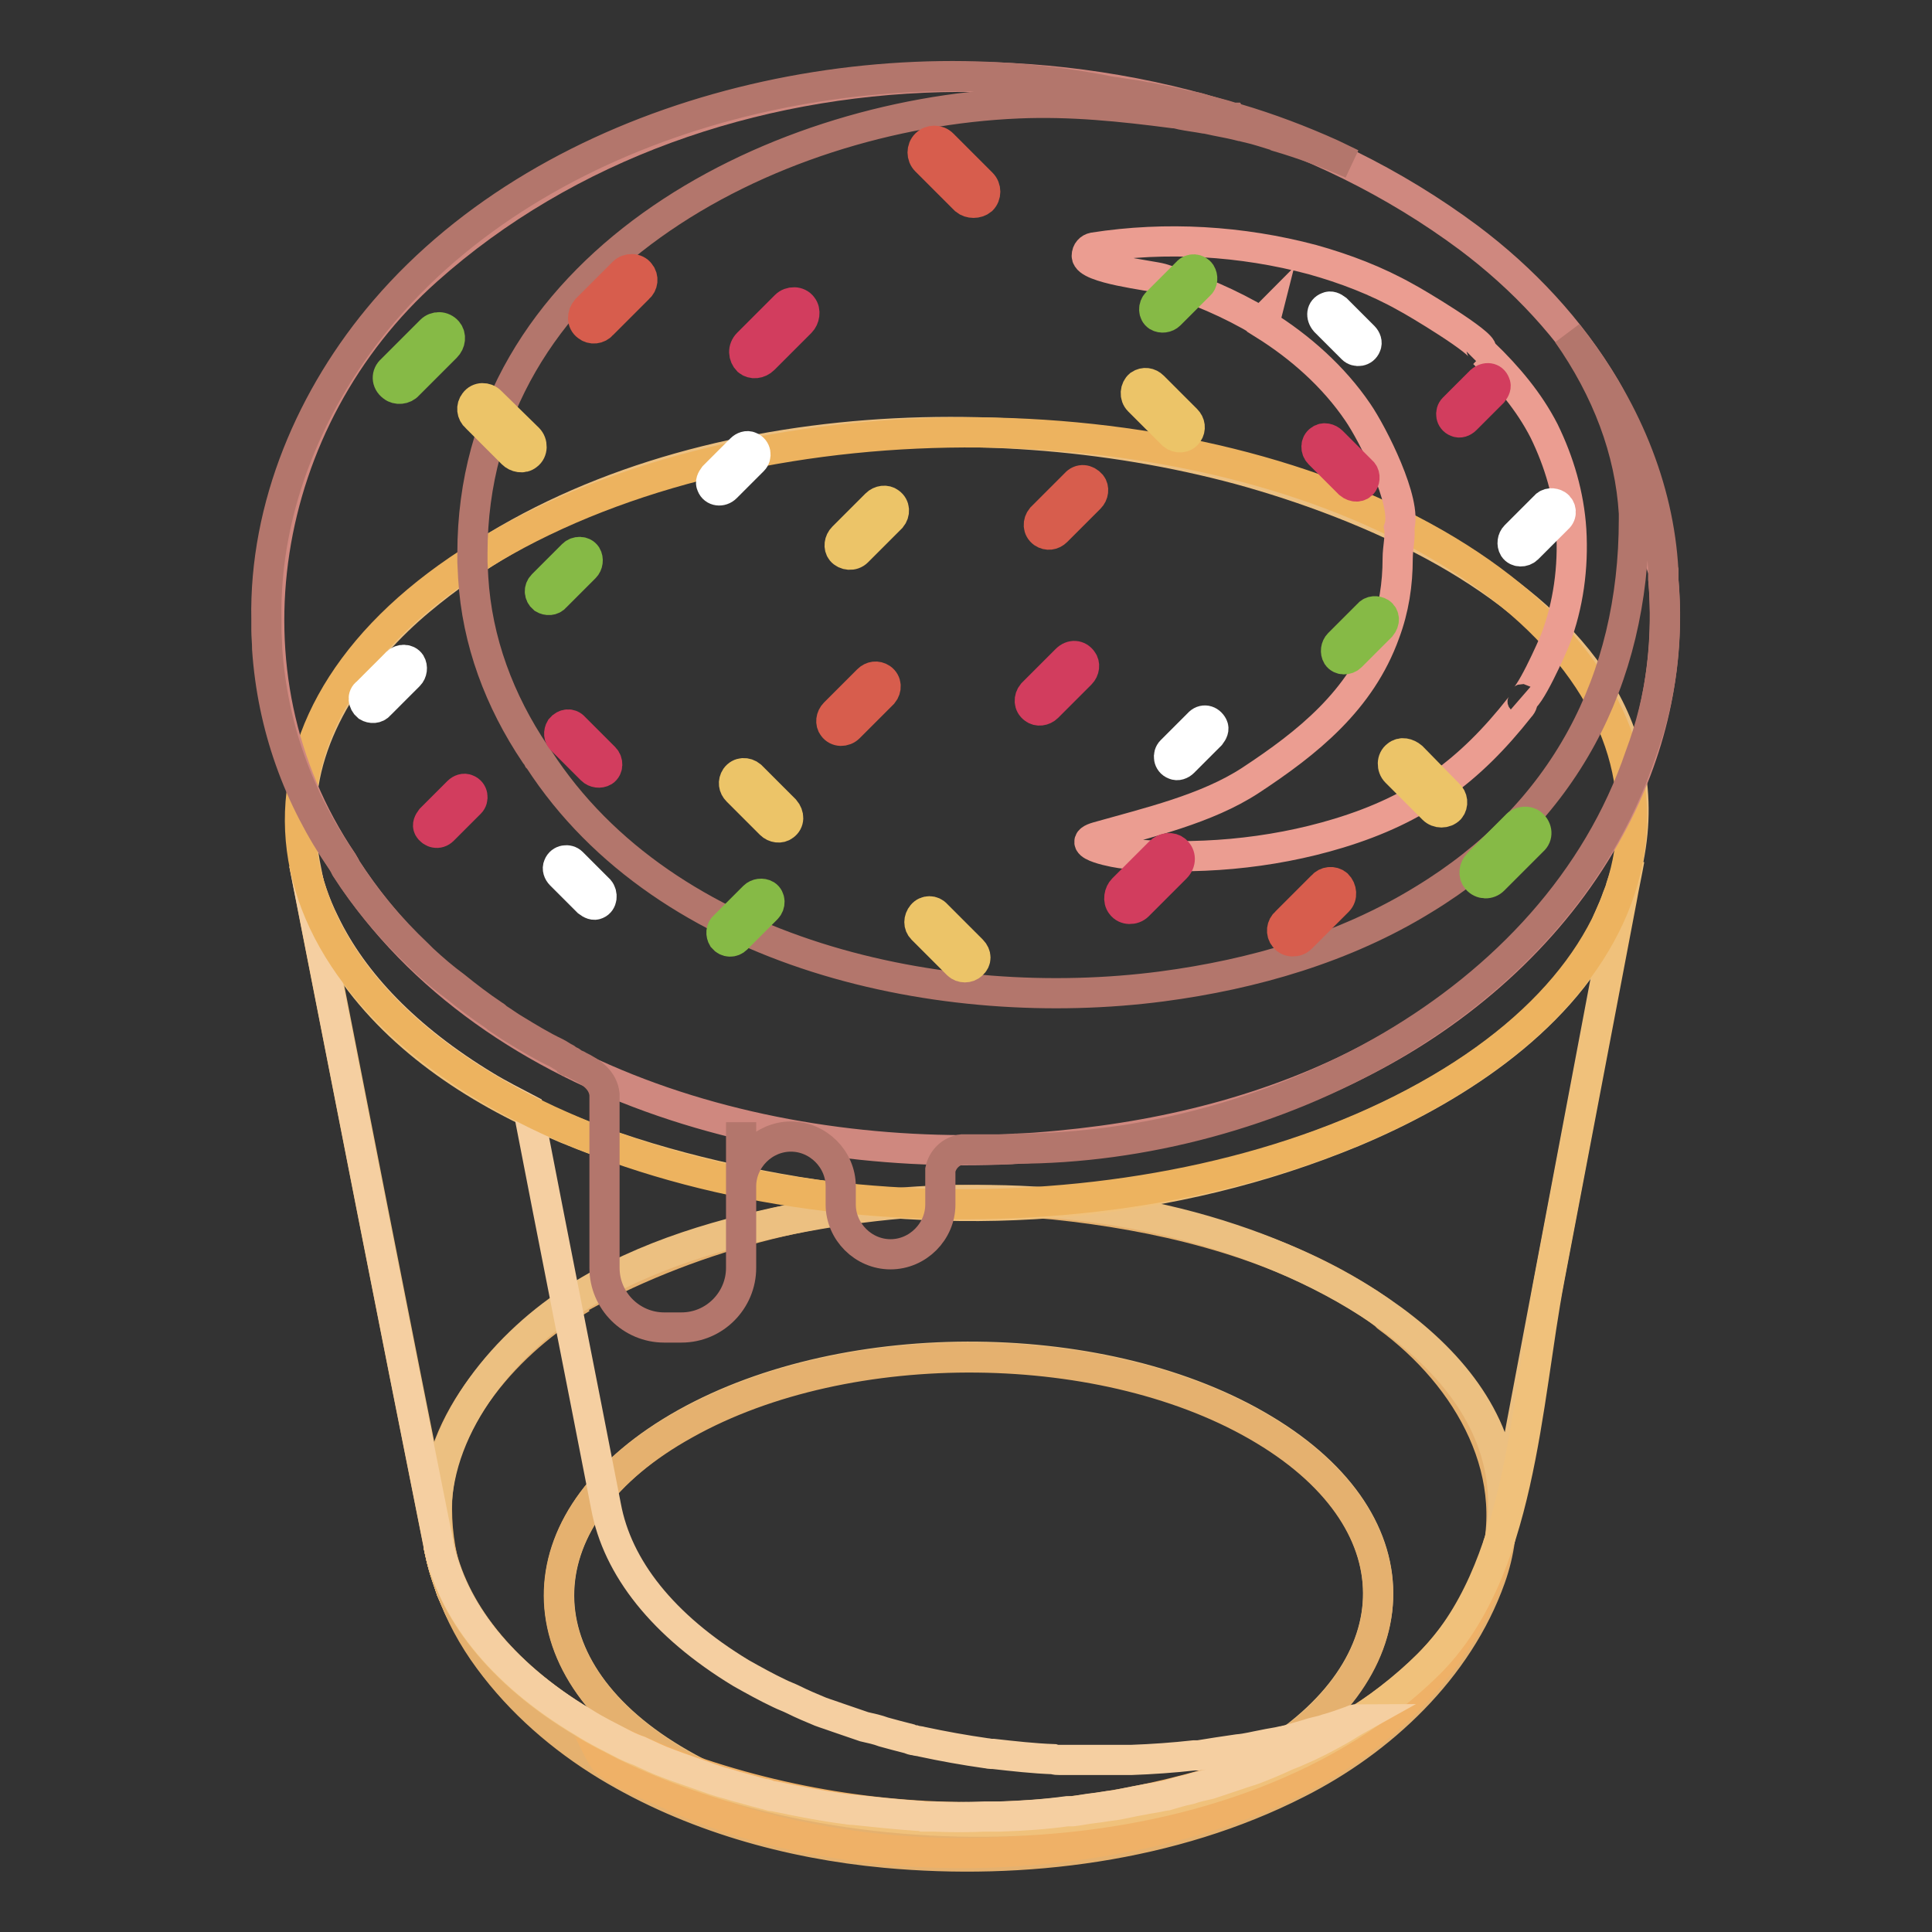 <?xml version="1.0" encoding="utf-8"?>
<!-- Svg Vector Icons : http://www.onlinewebfonts.com/icon -->
<!DOCTYPE svg PUBLIC "-//W3C//DTD SVG 1.1//EN" "http://www.w3.org/Graphics/SVG/1.1/DTD/svg11.dtd">
<svg version="1.1" xmlns="http://www.w3.org/2000/svg" xmlns:xlink="http://www.w3.org/1999/xlink" x="0px" y="0px" viewBox="0 0 256 256" enable-background="new 0 0 256 256" xml:space="preserve">
<rect x="0" y="0" width="256" height="256" fill="#333333" stroke="none"/>
<g> <path stroke-width="4" fill-opacity="0" stroke="#ecc081"  d="M80.6,233.8c-4.7-3-5.1-3.3-9.1-6.7c-0.8-0.7-3.7-3.5-5.2-5.5c-3-3.9-6.4-8.8-8.1-16.9 c1.7,8.5,8.1,16.9,19.2,23.6C77.7,230.9,78.9,232.8,80.6,233.8z"/> <path stroke-width="4" fill-opacity="0" stroke="#ecc081"  d="M80.6,233.8c-5.7-3.6-18.9-12.1-22.5-29c1.7,8.5,8.1,16.9,19.2,23.6C77.7,230.9,78.9,232.8,80.6,233.8"/> <path stroke-width="4" fill-opacity="0" stroke="#ecc081"  d="M80.6,233.8c-3.7-2.4-6.1-3.9-10-7.5l-2.3-2.3c-1.1-1.3-2.6-3-3.6-4.4l-1.6-2.4c-0.7-1.2-1.6-2.8-2.2-4 l-1.1-2.5c-1.1-3.2-1.2-3.6-1.7-6c1.7,8.5,8.1,16.9,19.2,23.6C77.7,230.9,78.9,232.8,80.6,233.8"/> <path stroke-width="4" fill-opacity="0" stroke="#ecc081"  d="M80.6,233.8c-3.7-2.4-6.1-3.9-10-7.5l-2.3-2.3c-1.1-1.3-2.6-3-3.6-4.4l-1.6-2.4c-0.7-1.2-1.6-2.8-2.2-4 l-1.1-2.5c-1.1-3.2-1.2-3.6-1.7-6c1.7,8.5,8.1,16.9,19.2,23.6C77.7,230.9,78.9,232.8,80.6,233.8"/> <path stroke-width="4" fill-opacity="0" stroke="#ecc081"  d="M80.6,233.8c-3.7-2.4-6.1-3.9-10-7.5l-2.3-2.3c-1.1-1.3-2.6-3-3.6-4.4l-1.6-2.4c-0.7-1.2-1.6-2.8-2.2-4 l-1.1-2.5c-1.1-3.2-1.2-3.6-1.7-6c1.7,8.5,8.1,16.9,19.2,23.6C77.7,230.9,78.9,232.8,80.6,233.8"/> <path stroke-width="4" fill-opacity="0" stroke="#ecc081"  d="M80.6,233.8c-3.7-2.4-6.1-3.9-10-7.5l-2.3-2.3c-1.1-1.3-2.6-3-3.6-4.4l-1.6-2.4c-0.7-1.2-1.6-2.8-2.2-4 l-1.1-2.5c-1.1-3.2-1.2-3.6-1.7-6c1.7,8.5,8.1,16.9,19.2,23.6C77.7,230.9,78.9,232.8,80.6,233.8"/> <path stroke-width="4" fill-opacity="0" stroke="#ecc081"  d="M80.6,233.8c-3.7-2.4-6.1-3.9-10-7.5l-2.3-2.3c-1.1-1.3-2.6-3-3.6-4.4l-1.6-2.4c-0.7-1.2-1.6-2.8-2.2-4 l-1.1-2.5c-1.1-3.2-1.2-3.6-1.7-6c1.7,8.5,8.1,16.9,19.2,23.6C77.7,230.9,78.9,232.8,80.6,233.8"/> <path stroke-width="4" fill-opacity="0" stroke="#ecc081"  d="M80.6,233.8c-3.7-2.4-6.1-3.9-10-7.5l-2.3-2.3c-1.1-1.3-2.6-3-3.6-4.4l-1.6-2.4c-0.7-1.2-1.6-2.8-2.2-4 l-1.1-2.5c-1.1-3.2-1.2-3.6-1.7-6c1.7,8.5,8.1,16.9,19.2,23.6C77.7,230.9,78.9,232.8,80.6,233.8"/> <path stroke-width="4" fill-opacity="0" stroke="#ecc081"  d="M89.2,233.1c-20.8-12.5-20-32.4,1.6-44.5c21.6-12.1,56-11.7,76.7,0.8c20.8,12.5,20,32.4-1.6,44.5 C144.3,245.9,109.9,245.6,89.2,233.1z"/> <path stroke-width="4" fill-opacity="0" stroke="#e5b16f"  d="M179.3,171.4c-11.8-7.1-26.1-10.4-39.6-11.8c-4.3-0.4-8.7-0.6-13-0.6c-17.8,0.3-35.7,4.9-51.2,13.7 c0.5-0.3,1.1-0.5,1.6-0.7c-9.4,5.5-19.3,16.2-19.2,27.9c0,7.2,2.6,14.2,6.9,20c4.2,5.7,9.6,10.4,15.7,14.1 c11.1,6.7,24,10.3,36.8,11.5c18.3,1.7,38.1-0.8,54.6-9.2c11.1-5.6,21.3-15.1,25.6-27.2c4.8-13.5-2.9-26.7-13.7-34.6 c-0.1-0.1-0.2-0.2-0.3-0.3C182.2,173.2,180.8,172.3,179.3,171.4z M90.8,188.7c21.6-12.1,56-11.7,76.7,0.8 c20.8,12.5,20,32.4-1.6,44.5c-21.6,12.1-56,11.7-76.7-0.8C68.4,220.6,69.1,200.7,90.8,188.7z"/> <path stroke-width="4" fill-opacity="0" stroke="#efb167"  d="M197.4,208.3c-2.5,6.2-6.9,11.7-12.2,15.9c-6.3,5.1-13.8,8.5-21.5,11c-28.1,9.3-59.8,6.9-86.2-6.6 c0.5,0.3,1.9,3.9,2.7,4.7c2.2,2,6,3.3,8.6,4.5c5.9,2.7,12.1,4.6,18.5,5.8c12.5,2.5,25.5,2.5,38.1,0.5c11.6-1.9,23.1-5.4,32.9-12 c9.8-6.6,17.6-16.4,20.3-27.8C198.3,205.7,197.9,207,197.4,208.3L197.4,208.3z"/> <path stroke-width="4" fill-opacity="0" stroke="#ecc081"  d="M191.6,73.2c-9-5.1-19-8.7-27.4-11c-34.5-9.3-79.9-6.6-108.5,17.3c-8.3,6.9-15.8,17.3-15.8,28.5v1.4 c0,0.4,0,0.8,0,1.2c0.1,1.3,0.3,2.6,0.5,3.8c5.9,30.1,11.8,60.2,17.8,90.2c-2.2-11.9,5.7-23.3,14.9-30.3c8.6-6.5,19.1-10,29.6-12.3 c19.9-4.3,41.2-4.3,60.6,2.2c16.8,5.6,39.5,18.9,35.4,40l14.8-78.3c0.8-4.2,1.6-8.3,2.3-12.1C219.5,95.2,207,82,191.6,73.2 L191.6,73.2z"/> <path stroke-width="4" fill-opacity="0" stroke="#f0c17b"  d="M214.8,117.5c-0.1,0.5-0.3,0.9-0.5,1.4c-0.3,0.9-0.7,1.8-1.1,2.7c-0.2,0.4-0.3,0.8-0.5,1.2 c-6.5,12.9-20.5,21.8-33.4,27.2c-23.9,9.9-50.7,12.1-76.1,7.5c-22.2-4-49.6-13.2-60.2-35c-1.3-2.6-2.2-5.3-2.7-8 c5.9,30.1,11.8,60.2,17.8,90.2c1.7,8.6,8.1,17,19.2,23.6c1.7,1.1,3.6,2,5.5,3c30.9,15.1,80.7,14.6,106.5-10.8 c12.3-12.2,12.9-34.7,16-51c3.2-16.8,6.4-33.6,9.6-50.4c0.3-1.7,0.7-3.5,1-5.2C215.6,115.1,215.2,116.3,214.8,117.5L214.8,117.5z" /> <path stroke-width="4" fill-opacity="0" stroke="#f5cfa1"  d="M179.1,228c-1.1,0.4-2.2,0.8-3.3,1.1c-0.8,0.3-1.7,0.4-2.5,0.7l-2.8,0.8c-0.2,0-0.3,0.1-0.5,0.1 c-0.8,0.2-1.7,0.3-2.6,0.5c-1.1,0.2-2.2,0.5-3.4,0.6l-2.7,0.4l-2.5,0.4c-0.2,0-0.4,0-0.6,0c-2.7,0.3-5.5,0.5-8.3,0.6 c-0.2,0-0.4,0-0.6,0h-1.3c-2.1,0-4.2,0-6.3,0h-1.3c-0.3,0-0.5,0-0.8-0.1c-2.7-0.1-5.3-0.4-8-0.7c-0.1,0-0.2,0-0.3,0 c-0.2,0-0.5-0.1-0.7-0.1c-2.8-0.4-5.6-0.9-8.4-1.5c-0.3-0.1-0.7-0.1-1-0.2c-0.2,0-0.5-0.1-0.7-0.2c-1.2-0.3-2.3-0.6-3.4-0.9 c-0.8-0.3-1.7-0.5-2.6-0.7c-1.2-0.4-2.3-0.8-3.5-1.2c-0.8-0.3-1.5-0.5-2.3-0.8c-1.2-0.5-2.4-1-3.6-1.6c-0.6-0.3-1.2-0.5-1.8-0.8 c-1.7-0.8-3.5-1.8-5.1-2.7c-10.4-6.3-16.4-14-17.9-22.1c-3.4-17.5-6.9-35-10.3-52.6c-1.9-1-3.9-2-5.7-3.1 c-10.4-6.3-17.5-13.7-21.3-21.6c-1.3-2.6-2.2-5.3-2.7-7.9c5.9,30.1,11.8,60.2,17.8,90.2c1.7,8.6,8.1,17,19.2,23.6 c1.7,1.1,3.6,2,5.5,3c0.6,0.3,1.3,0.6,1.9,0.8c1.3,0.6,2.5,1.2,3.9,1.7c0.8,0.3,1.6,0.6,2.5,0.9c1.2,0.4,2.5,0.9,3.7,1.3 c0.9,0.3,1.8,0.5,2.7,0.8c1.2,0.3,2.5,0.7,3.7,1c0.3,0,0.5,0.1,0.7,0.2c0.3,0.1,0.7,0.1,1.1,0.2c2.9,0.6,5.9,1.2,9,1.6 c0.3,0,0.5,0.1,0.7,0.1c0.1,0,0.2,0,0.3,0c2.8,0.3,5.7,0.6,8.5,0.8c0.3,0,0.5,0,0.8,0.1c0.5,0,0.9,0,1.4,0c2.2,0.1,4.5,0.1,6.8,0 c0.5,0,0.9,0,1.4,0c0.2,0,0.4,0,0.6,0c3-0.1,6-0.3,8.9-0.7c0.2,0,0.5,0,0.7,0c0.9-0.1,1.8-0.3,2.7-0.4c1-0.1,1.9-0.3,2.9-0.4 c1.2-0.2,2.4-0.5,3.6-0.7c0.9-0.2,1.9-0.3,2.7-0.5c0.2,0,0.4-0.1,0.6-0.1c1-0.3,2-0.6,3-0.8c0.9-0.3,1.8-0.5,2.7-0.7 c1.2-0.4,2.4-0.8,3.6-1.2c0.8-0.3,1.6-0.5,2.4-0.8c1.3-0.5,2.5-1,3.8-1.6c0.6-0.3,1.3-0.5,1.9-0.8c1.9-0.8,3.6-1.7,5.4-2.7 c0.9-0.5,1.6-1,2.5-1.5C179.5,227.8,179.3,227.9,179.1,228L179.1,228z"/> <path stroke-width="4" fill-opacity="0" stroke="#edb35f"  d="M64.3,144c-33.7-20.3-32.6-52.7,2.6-72.3C102.1,52,158,52.6,191.7,72.9c33.7,20.3,32.6,52.7-2.6,72.3 C154,164.8,98.1,164.3,64.3,144L64.3,144z"/> <path stroke-width="4" fill-opacity="0" stroke="#cf887f"  d="M213.3,109.7c5.4-9.9,8.1-21.1,7.1-32.9c0-0.2,0-0.5,0-0.7c0-0.1,0-0.3,0-0.4c-2.8-8.4-3-16.2-7.7-24.3 c-4.6-7.8-10.9-14.5-18.1-19.9C155.1,2.1,93.7,2.7,56.6,35.8c-22.1,19.7-28.1,53.4-11.2,78.4c0.1,0.2,0.2,0.3,0.3,0.5l0.1,0.2 l0.1,0.2c19.5,30.1,60.8,40,94.5,36.7c14.9-1.4,29.7-5.2,42.8-12.5C195.8,132.3,206.6,122.1,213.3,109.7z"/> <path stroke-width="4" fill-opacity="0" stroke="#eb9d91"  d="M208.2,70.2c-0.3-4.6-1.6-9-3.6-13.1c-2-3.9-4.8-7.2-8-10.3c-0.3,0.2-0.5,0.5-0.8,0.7 c0.2-0.3,0.3-0.7,0.5-1.1c0.4-0.9-9-6.5-10-7c-3.9-2.2-8.1-3.8-12.4-5c-9.4-2.5-19.4-3.1-29-1.6c-0.5,0.1-0.9,0.5-0.9,1.1 c0,1.7,8.5,2.6,9.9,3c4.7,1.4,9.1,3.3,13.3,5.8c0.2-0.3,0.4-0.6,0.6-0.8c-0.1,0.4-0.2,0.7-0.3,1.1c4.8,3,9.2,6.9,12.4,11.6 c2,2.9,6.6,12,5.5,15.3c0.2,1.1-0.2,2.7-0.2,4.1c0,3.4-0.5,6.7-1.7,9.9c-3.2,8.9-10.2,14.5-17.8,19.5c-5.8,3.8-13.6,5.6-20.3,7.5 c-3.5,1,2.8,2.2,3.6,2.2c9.3,0.9,19.2,0.1,28.4-2.7c10.5-3.2,17.3-8.2,24-16.7c0.3-0.3,0.5-0.8,0.2-1.1c0.8,0.6,4.2-7.1,4.5-7.9 C207.8,80.2,208.5,75.2,208.2,70.2L208.2,70.2z"/> <path stroke-width="4" fill-opacity="0" stroke="#b3766c"  d="M220.4,76.7c0-0.2,0-0.5,0-0.7c0-0.1,0-0.3,0-0.4c-0.6-11-5.1-21.9-12.7-31.4c5.2,7.4,8.3,15.5,8.8,23.8 c0,0.1,0,0.2,0,0.3c0,0.2,0,0.4,0,0.5c0,21.4-9.3,39.1-27.9,50.4c-10.4,6.4-22.5,9.9-34.6,11.5c-28.9,3.8-65.7-4-82.6-30.1 l-0.1-0.1l-0.1-0.2c-0.1-0.1-0.2-0.3-0.3-0.4c-4.7-7-7.7-14.9-8.2-23.4l-0.1-2c0-0.4,0-0.8,0-1.2c0-37.8,39.2-58.2,72.3-59.6 c7-0.3,13.7,0.4,20.6,1.3c0.3,0,0.7,0.1,1.1,0.2c1,0.2,1.9,0.3,3,0.5c0,0,0.1,0,0.2,0c0.1,0,0.3,0.1,0.4,0.1 c1.3,0.3,2.6,0.5,3.8,0.8l0.4,0.1c0,0,0.1,0,0.1,0c0,0,0.1,0,0.1,0l0.4,0.1c0.1,0,0.2,0,0.3,0.1c1.3,0.3,2.5,0.7,3.8,1.1h0 c0.1,0,0.1,0,0.2,0.1c3.4,1,6.6,2.2,9.8,3.6c-1-0.5-1.9-0.9-2.7-1.3c-4-1.8-8.2-3.4-12.6-4.7c-0.1,0-0.2,0-0.3-0.1h-0.1 c-1.5-0.5-3-0.8-4.6-1.3c-0.1,0-0.3-0.1-0.4-0.1l-0.5-0.1c0,0-0.1,0-0.1,0c0,0-0.1,0-0.1,0l-0.5-0.1c-1.5-0.4-3.1-0.7-4.6-1 l-0.5-0.1c-0.1,0-0.2,0-0.2,0c-1.2-0.3-2.4-0.4-3.6-0.6c-0.4-0.1-0.8-0.1-1.3-0.2c-32.8-6.6-73.7,3-96,29c-9.7,11.3-16,26-15.7,41 c0,0.5,0,0.9,0,1.4c0,0.8,0.1,1.6,0.1,2.5c0.7,10.2,4.1,19.7,9.9,28.1c0.1,0.2,0.2,0.3,0.3,0.5l0.1,0.2l0.1,0.2 c2.7,4.2,5.9,8,9.6,11.5c0.2,0.2,0.4,0.4,0.6,0.6c1.4,1.3,2.8,2.5,4.3,3.6c1.6,1.3,3.3,2.6,5.1,3.8l0,0c0.2,0.1,0.4,0.3,0.5,0.4 c0.8,0.5,1.6,1.1,2.3,1.5c1.8,1.1,3.6,2.2,5.5,3.1c0.4,0.2,0.8,0.5,1.2,0.7c0,0,0.1,0,0.1,0.1l0.1,0.1c0.1,0,0.3,0.1,0.4,0.2 c0.1,0,0.3,0.1,0.3,0.2c0.2,0.1,0.4,0.2,0.6,0.3c0,0,0.1,0,0.2,0.1c1.9,0.9,3.3,2,3.5,3.8V168c0,4.4,3.6,7.9,7.9,7.9h2.3 c4.4,0,7.9-3.6,7.9-7.9v-19.3v8.5c0-3.6,3-6.6,6.6-6.6c3.6,0,6.6,3,6.6,6.6v2.4c0,3.6,3,6.6,6.6,6.6c3.6,0,6.6-3,6.6-6.6V155 c0.3-1.4,1.4-2.5,2.9-2.7h3.4c0.5,0,0.9,0,1.4,0h0c0.6,0,1.4,0,2.3-0.1c33.4,0,71.4-18.8,82.7-52C220.2,92.5,221.1,84.6,220.4,76.7 L220.4,76.7z"/> <path stroke-width="4" fill-opacity="0" stroke="#d75d4d"  d="M130.1,26.5c0.6-0.6,0.6-1.6,0-2.2l-5.2-5.2c-0.6-0.6-1.6-0.6-2.2,0c-0.6,0.6-0.6,1.6,0,2.2l5.2,5.2 C128.5,27,129.5,27,130.1,26.5L130.1,26.5z"/> <path stroke-width="4" fill-opacity="0" stroke="#ecc468"  d="M122.2,121.2c0.5-0.6,1.4-0.6,1.9,0l4.7,4.7c0.6,0.6,0.6,1.4,0,1.9c-0.5,0.5-1.4,0.5-1.9,0l-4.7-4.7 C121.7,122.6,121.7,121.8,122.2,121.2z"/> <path stroke-width="4" fill-opacity="0" stroke="#ecc468"  d="M192.1,107.2c0.5-0.6,0.4-1.5-0.2-2l-4.8-4.9c-0.6-0.5-1.4-0.7-2-0.2c-0.7,0.5-0.7,1.6-0.1,2.2l4.9,4.9 C190.5,107.8,191.5,107.8,192.1,107.2L192.1,107.2z"/> <path stroke-width="4" fill-opacity="0" stroke="#d75d4d"  d="M177.2,117.2c-0.6-0.5-1.5-0.4-2,0.2l-4.8,4.8c-0.6,0.5-0.7,1.4-0.2,2c0.5,0.7,1.6,0.7,2.2,0.1l4.9-4.9 C177.9,118.8,177.8,117.8,177.2,117.2L177.2,117.2z"/> <path stroke-width="4" fill-opacity="0" stroke="#86ba46"  d="M203,109.2c-0.6-0.5-1.6-0.4-2.1,0.2l-5,5c-0.6,0.6-0.7,1.5-0.2,2.1c0.6,0.7,1.6,0.7,2.2,0.1l5.2-5.2 C203.8,110.8,203.7,109.8,203,109.2L203,109.2z M182.9,81.2c-0.5-0.3-1.2-0.3-1.6,0.2l-3.9,3.9c-0.4,0.4-0.5,1.1-0.2,1.6 c0.4,0.6,1.3,0.6,1.8,0.1l4-4C183.5,82.4,183.5,81.6,182.9,81.2L182.9,81.2z"/> <path stroke-width="4" fill-opacity="0" stroke="#d23d5e"  d="M180.6,64c0.3-0.5,0.3-1.2-0.2-1.6l-3.9-3.9c-0.4-0.4-1.1-0.6-1.6-0.2c-0.6,0.4-0.6,1.3-0.1,1.8l4,4 C179.4,64.6,180.2,64.6,180.6,64z M155.8,112.7c-0.6-0.5-1.5-0.4-2.1,0.2l-4.9,4.9c-0.5,0.5-0.7,1.5-0.2,2.1 c0.5,0.7,1.6,0.7,2.2,0.1l5-5C156.5,114.3,156.5,113.3,155.8,112.7L155.8,112.7z"/> <path stroke-width="4" fill-opacity="0" stroke="#ffffff"  d="M206.3,66.9c-0.5-0.3-1.2-0.3-1.6,0.2l-3.9,3.9c-0.4,0.4-0.5,1.1-0.2,1.6c0.4,0.6,1.3,0.6,1.8,0.1l4-4 C207,68.2,206.9,67.3,206.3,66.9L206.3,66.9z"/> <path stroke-width="4" fill-opacity="0" stroke="#ecc468"  d="M151,51c0.6-0.4,1.3-0.3,1.8,0.2l4.4,4.4c0.5,0.5,0.6,1.2,0.2,1.8c-0.5,0.7-1.4,0.7-2,0.2l-4.5-4.5 C150.3,52.5,150.4,51.5,151,51z"/> <path stroke-width="4" fill-opacity="0" stroke="#d75d4d"  d="M144.6,64.2c0.4,0.5,0.3,1.3-0.2,1.8l-4.4,4.4c-0.5,0.5-1.2,0.6-1.8,0.2c-0.7-0.5-0.7-1.4-0.2-2l4.5-4.5 C143.1,63.4,144,63.5,144.6,64.2L144.6,64.2z"/> <path stroke-width="4" fill-opacity="0" stroke="#86ba46"  d="M159.1,36.2c0.3,0.5,0.3,1.2-0.2,1.6l-3.9,3.9c-0.4,0.4-1.1,0.5-1.6,0.2c-0.6-0.4-0.6-1.3-0.1-1.8l4-4 C157.8,35.5,158.7,35.6,159.1,36.2z"/> <path stroke-width="4" fill-opacity="0" stroke="#d23d5e"  d="M198.1,50.8c0.2,0.4,0,0.8-0.3,1.2l-3.6,3.6c-0.3,0.3-0.8,0.5-1.2,0.3c-0.8-0.3-0.9-1.3-0.4-1.8l3.6-3.6 C196.9,49.9,197.8,50,198.1,50.8L198.1,50.8z M143.4,87.5c0.4,0.5,0.3,1.3-0.2,1.8l-4.4,4.4c-0.5,0.5-1.3,0.6-1.8,0.2 c-0.7-0.5-0.7-1.4-0.2-2l4.5-4.5C142,86.7,142.9,86.8,143.4,87.5L143.4,87.5z"/> <path stroke-width="4" fill-opacity="0" stroke="#ffffff"  d="M175.9,40.7c0.4-0.2,0.8,0,1.2,0.3l3.6,3.6c0.3,0.3,0.5,0.8,0.3,1.2c-0.3,0.8-1.3,0.9-1.8,0.4l-3.6-3.6 C175,41.9,175.1,41,175.9,40.7L175.9,40.7z M160.7,96.2c0.2,0.4,0,0.8-0.3,1.2l-3.6,3.6c-0.3,0.3-0.8,0.5-1.2,0.3 c-0.8-0.3-0.9-1.3-0.4-1.8l3.6-3.6C159.4,95.2,160.3,95.4,160.7,96.2L160.7,96.2z"/> <path stroke-width="4" fill-opacity="0" stroke="#ecc468"  d="M62.9,53.3c-0.5,0.6-0.4,1.5,0.2,2l4.8,4.8c0.5,0.5,1.4,0.7,2,0.2c0.7-0.5,0.7-1.6,0.1-2.2L65,53.2 C64.4,52.6,63.4,52.6,62.9,53.3L62.9,53.3z"/> <path stroke-width="4" fill-opacity="0" stroke="#d75d4d"  d="M77.8,43.2c0.6,0.5,1.5,0.4,2-0.2l4.8-4.8c0.6-0.5,0.7-1.4,0.2-2c-0.5-0.7-1.6-0.7-2.2-0.1l-4.9,4.9 C77.1,41.7,77.1,42.7,77.8,43.2z"/> <path stroke-width="4" fill-opacity="0" stroke="#86ba46"  d="M52,51.2c0.6,0.5,1.6,0.4,2.1-0.2l5-5c0.6-0.6,0.7-1.5,0.2-2.1c-0.6-0.7-1.6-0.7-2.2-0.1L51.9,49 C51.2,49.6,51.2,50.6,52,51.2z M72,79.3c0.5,0.3,1.2,0.3,1.6-0.2l3.9-3.9c0.4-0.4,0.5-1.1,0.2-1.6c-0.4-0.6-1.3-0.6-1.8-0.1l-4,4 C71.4,78,71.4,78.8,72,79.3z"/> <path stroke-width="4" fill-opacity="0" stroke="#d23d5e"  d="M74.3,96.5c-0.3,0.5-0.3,1.2,0.2,1.6l3.9,3.9c0.4,0.4,1.1,0.5,1.6,0.2c0.6-0.4,0.6-1.3,0.1-1.8l-4-4 C75.6,95.8,74.8,95.9,74.3,96.5z M99.1,47.8c0.6,0.5,1.5,0.4,2.1-0.2l4.9-4.9c0.5-0.5,0.7-1.5,0.2-2.1c-0.5-0.7-1.6-0.7-2.2-0.1 l-5,5C98.4,46.2,98.5,47.2,99.1,47.8z"/> <path stroke-width="4" fill-opacity="0" stroke="#ffffff"  d="M48.7,93.6c0.5,0.3,1.2,0.3,1.6-0.2l3.9-3.9c0.4-0.4,0.5-1.1,0.2-1.6c-0.4-0.6-1.3-0.6-1.8-0.1l-4,4 C48,92.2,48.1,93.1,48.7,93.6z"/> <path stroke-width="4" fill-opacity="0" stroke="#ecc468"  d="M103.9,109.4c-0.5,0.4-1.3,0.3-1.8-0.2l-4.4-4.4c-0.5-0.5-0.6-1.2-0.2-1.8c0.5-0.7,1.4-0.7,2-0.2l4.5,4.5 C104.6,108,104.6,108.9,103.9,109.4z"/> <path stroke-width="4" fill-opacity="0" stroke="#d75d4d"  d="M110.4,96.3c-0.4-0.5-0.3-1.3,0.2-1.8l4.4-4.4c0.5-0.5,1.2-0.6,1.8-0.2c0.7,0.5,0.7,1.4,0.2,2l-4.5,4.5 C111.9,97,110.9,97,110.4,96.3z"/> <path stroke-width="4" fill-opacity="0" stroke="#86ba46"  d="M95.8,124.3c-0.3-0.5-0.3-1.2,0.2-1.6l3.9-3.9c0.4-0.4,1.1-0.5,1.6-0.2c0.6,0.4,0.6,1.3,0.1,1.8l-4,4 C97.1,124.9,96.3,124.9,95.8,124.3z"/> <path stroke-width="4" fill-opacity="0" stroke="#d23d5e"  d="M56.8,109.7c-0.2-0.4,0-0.8,0.3-1.2l3.6-3.6c0.3-0.3,0.8-0.5,1.2-0.3c0.8,0.3,0.9,1.3,0.4,1.8l-3.6,3.6 C58.1,110.6,57.2,110.4,56.8,109.7L56.8,109.7z"/> <path stroke-width="4" fill-opacity="0" stroke="#ecc468"  d="M111.5,73c-0.4-0.5-0.3-1.3,0.2-1.8l4.4-4.4c0.5-0.5,1.3-0.6,1.8-0.2c0.7,0.5,0.7,1.4,0.2,2l-4.5,4.5 C113,73.7,112,73.6,111.5,73z"/> <path stroke-width="4" fill-opacity="0" stroke="#ffffff"  d="M79.1,119.8c-0.4,0.2-0.8,0-1.2-0.3l-3.6-3.6c-0.3-0.3-0.5-0.8-0.3-1.2c0.3-0.8,1.3-0.9,1.8-0.4l3.6,3.6 C79.9,118.5,79.8,119.5,79.1,119.8L79.1,119.8z M94.3,64.3c-0.2-0.4,0-0.8,0.3-1.2l3.6-3.6c0.3-0.3,0.8-0.5,1.2-0.3 c0.8,0.3,0.9,1.3,0.4,1.8l-3.6,3.6C95.6,65.2,94.6,65.1,94.3,64.3z"/></g>
</svg>